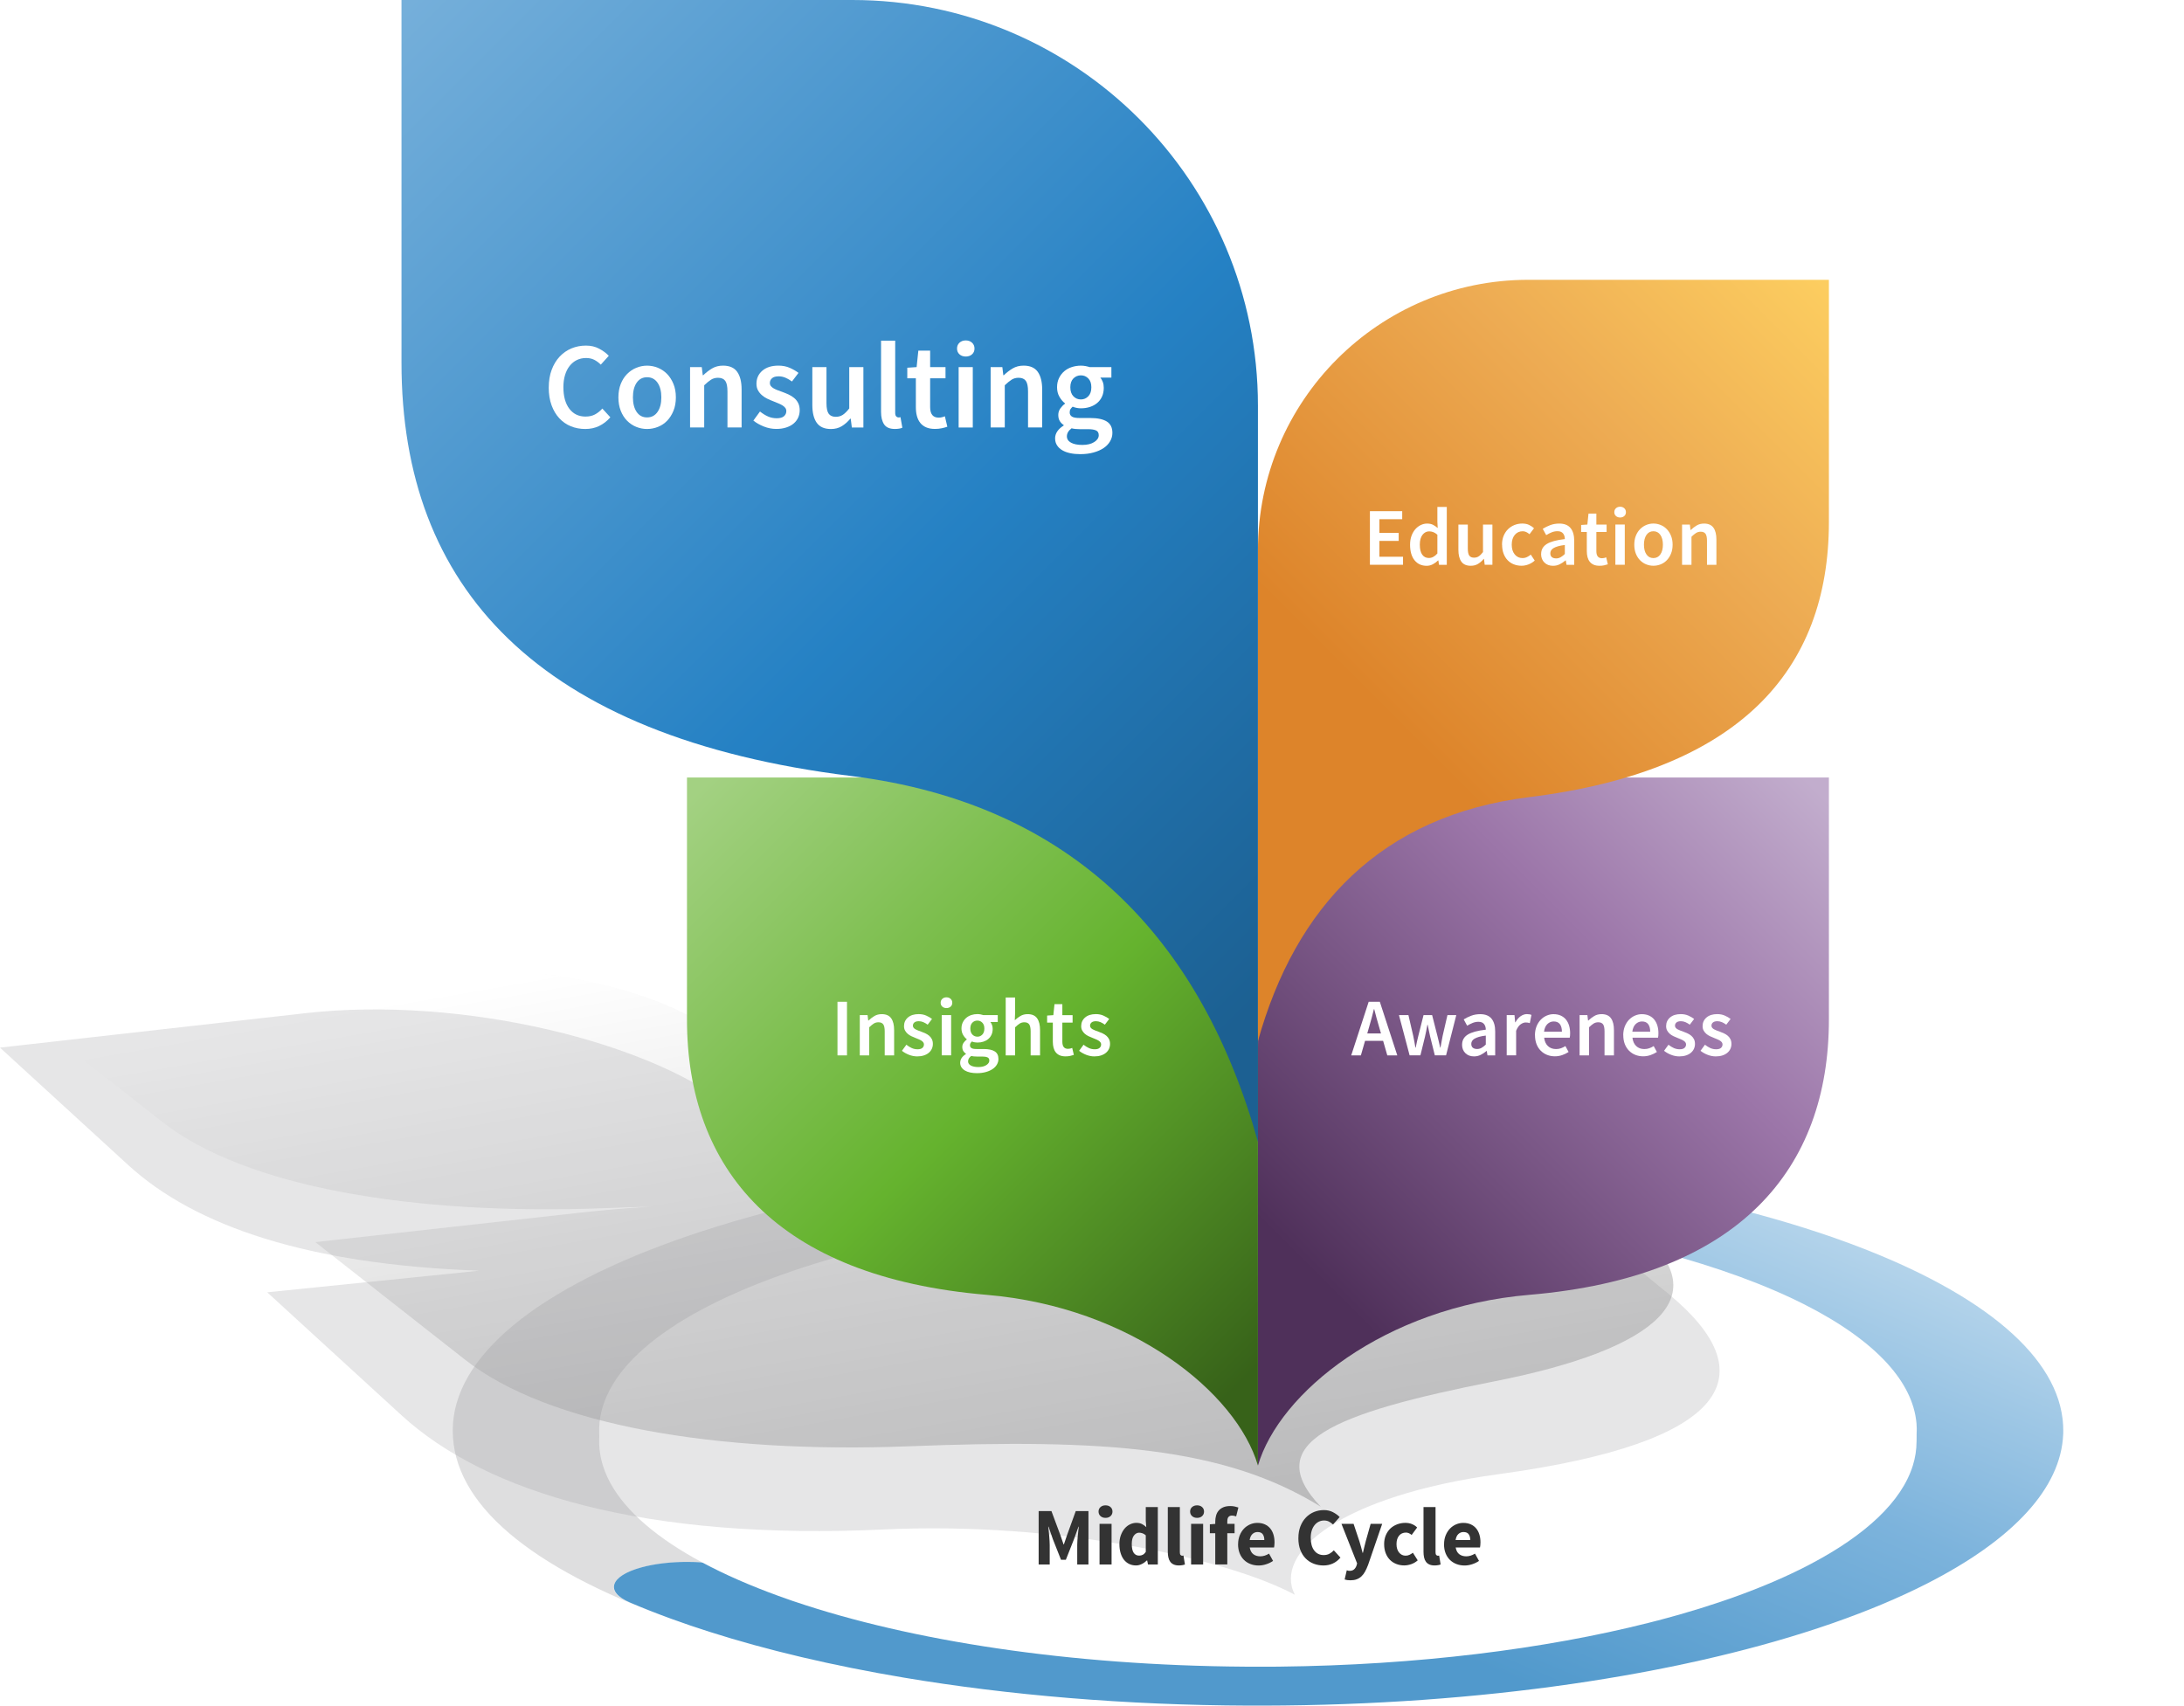 <svg width="800" height="625" viewBox="0 0 800 625" fill="none" xmlns="http://www.w3.org/2000/svg">
<g id="03-midlife-cycle-coliquio-solutions-framework-800x625" clip-path="url(#clip0_2_655)">
<rect width="800" height="625" fill="white"/>
<g id="Group">
<g id="cycle">
<path id="Vector" d="M460.78 423.15C382 423.15 307.93 433.64 252.23 452.69C196.52 471.74 165.84 497.07 165.84 524.02C165.84 550.97 194.18 574.33 245.86 593.1C240.6 591.19 235.56 589.2 230.74 587.15C221.46 583.2 223.31 577.43 234.85 574.26C239.8 572.9 245.73 572.24 251.62 572.24C259.19 572.24 266.69 573.33 271.97 575.43C238.44 561.08 220.02 543.45 219.48 524.85V524.82C219.48 524.75 219.48 524.69 219.48 524.62V524.55C219.48 524.47 219.48 524.4 219.48 524.32V524.29C219.48 524.2 219.48 524.11 219.48 524.02C219.48 523.93 219.48 523.84 219.48 523.75V523.71C219.48 523.64 219.48 523.56 219.48 523.49V523.42C219.48 523.36 219.48 523.29 219.48 523.22V523.18C220.1 501.44 245.14 481.04 290.15 465.65C335.15 450.26 394.8 441.69 458.35 441.48H458.45C458.64 441.48 458.83 441.48 459.03 441.48H459.24C459.46 441.48 459.68 441.48 459.9 441.48H460C460.26 441.48 460.52 441.48 460.78 441.48C445.98 441.48 433.97 437.37 433.97 432.31C433.97 427.25 445.98 423.14 460.78 423.14" fill="#DEDEDF"/>
<path id="Vector_2" d="M460.78 423.15C445.98 423.15 433.97 427.26 433.97 432.32C433.97 437.38 445.98 441.49 460.78 441.49C461.04 441.49 461.3 441.49 461.56 441.49H461.75C461.94 441.49 462.13 441.49 462.32 441.49H462.64C462.79 441.49 462.95 441.49 463.1 441.49H463.37C463.54 441.49 463.71 441.49 463.88 441.49H464.09C464.28 441.49 464.47 441.49 464.66 441.49H464.86C465.05 441.49 465.25 441.49 465.44 441.49H465.6C465.81 441.49 466.01 441.49 466.22 441.49H466.36C466.58 441.49 466.81 441.49 467.03 441.49H467.06C467.31 441.49 467.56 441.49 467.82 441.49H467.83C498.65 441.79 527.9 444.06 554.73 447.94C566.68 449.67 578.14 451.72 589.03 454.06H589.06C589.4 454.14 589.75 454.22 590.09 454.29L590.32 454.34C590.47 454.37 590.61 454.4 590.76 454.44C590.93 454.48 591.1 454.51 591.27 454.55L591.55 454.61C591.8 454.67 592.06 454.72 592.31 454.78L592.45 454.81C614.35 459.69 633.8 465.77 649.99 472.75C650.41 472.93 650.83 473.12 651.25 473.3L651.42 473.37C651.57 473.44 651.72 473.5 651.87 473.57C651.99 473.62 652.1 473.67 652.22 473.72C652.31 473.76 652.41 473.8 652.5 473.84C652.61 473.89 652.73 473.94 652.84 473.99L652.97 474.05C655.73 475.29 658.38 476.55 660.93 477.84C673.93 484.43 684.23 491.69 691.28 499.43C697.59 506.37 701.3 513.7 702 521.3V521.36C702.01 521.43 702.02 521.5 702.02 521.57C702.02 521.63 702.02 521.68 702.03 521.73C702.03 521.79 702.03 521.84 702.04 521.89V521.97V522.05C702.04 522.12 702.05 522.19 702.06 522.27V522.45C702.07 522.53 702.08 522.62 702.08 522.7V522.82C702.08 522.92 702.09 523.02 702.1 523.12V523.19C702.1 523.3 702.1 523.41 702.1 523.52V523.61C702.1 523.73 702.1 523.85 702.1 523.97C702.1 526.96 701.63 529.92 700.73 532.83C698.18 541.01 692.15 548.81 683.15 556.09C677.64 560.55 671.01 564.81 663.38 568.83L663.28 568.88C663.17 568.94 663.07 568.99 662.97 569.04C662.88 569.09 662.79 569.13 662.71 569.18C662.63 569.22 662.55 569.27 662.46 569.31C662.3 569.39 662.14 569.48 661.98 569.56L661.89 569.61C647.02 577.26 628.52 584.01 607.22 589.58H607.16C606.89 589.67 606.61 589.74 606.34 589.81L606.27 589.83C606.04 589.89 605.82 589.95 605.59 590L605.33 590.07C605.16 590.11 604.99 590.16 604.82 590.2C604.61 590.25 604.4 590.31 604.19 590.36L603.97 590.42C601.26 591.11 598.5 591.77 595.7 592.42C576.44 596.87 555.22 600.39 532.57 602.8C512.28 604.96 490.86 606.23 468.61 606.47H468.45C468.24 606.47 468.03 606.47 467.82 606.47H467.81C467.66 606.47 467.51 606.47 467.37 606.47C467.21 606.47 467.06 606.47 466.89 606.47C466.73 606.47 466.57 606.47 466.41 606.47C466.2 606.47 465.99 606.47 465.78 606.47H465.24C465 606.47 464.74 606.47 464.5 606.47H464.14C463.85 606.47 463.55 606.47 463.26 606.47H463.06C462.74 606.47 462.43 606.47 462.11 606.47H461.85C461.5 606.47 461.16 606.47 460.81 606.47C460.53 606.47 460.25 606.47 459.97 606.47H459.7C459.51 606.47 459.33 606.47 459.14 606.47H458.77C458.62 606.47 458.47 606.47 458.32 606.47H456.73C456.55 606.47 456.37 606.47 456.19 606.46H456.02C455.54 606.46 455.07 606.46 454.59 606.45C454.31 606.45 454.04 606.45 453.76 606.45H453.65C418.19 606.1 384.77 603.14 354.77 598.11C333.86 594.6 314.63 590.09 297.64 584.75C292.34 583.08 287.25 581.34 282.4 579.52L282.15 579.42C278.86 578.18 275.67 576.91 272.6 575.6C272.41 575.52 272.22 575.44 272.03 575.36C266.76 573.26 259.25 572.17 251.68 572.17C245.79 572.17 239.86 572.83 234.91 574.19C223.36 577.36 221.52 583.14 230.8 587.08C235.61 589.13 240.66 591.11 245.92 593.03C250.42 594.67 255.07 596.25 259.88 597.78C280.99 604.51 304.99 610.18 331.19 614.58C369.38 620.99 412.3 624.65 457.51 624.82H457.68C457.95 624.82 458.22 624.82 458.49 624.82H458.79C459.04 624.82 459.29 624.82 459.54 624.82H459.83C460.17 624.82 460.51 624.82 460.85 624.82C461.17 624.82 461.48 624.82 461.79 624.82H461.95C462.22 624.82 462.48 624.82 462.74 624.82H462.83C502.76 624.73 540.94 621.92 575.66 616.89C609.17 612.04 639.48 605.15 665.28 596.66H665.31C665.59 596.56 665.87 596.46 666.15 596.37C666.29 596.32 666.43 596.28 666.56 596.23L666.88 596.12C668.16 595.69 669.43 595.26 670.69 594.83C670.87 594.76 671.05 594.7 671.23 594.64C671.35 594.6 671.46 594.56 671.58 594.52C671.7 594.48 671.82 594.44 671.95 594.39C684.27 590.07 695.48 585.37 705.39 580.35C721.28 572.3 733.88 563.42 742.51 553.94C750.74 544.9 755.33 535.32 755.75 525.41C755.75 525.24 755.76 525.09 755.77 524.93V524.91C755.77 524.76 755.77 524.62 755.77 524.47V524.38C755.77 524.23 755.77 524.09 755.77 523.94C755.77 522.79 755.71 521.65 755.6 520.51V520.45C755.59 520.38 755.58 520.32 755.57 520.25C755.57 520.2 755.56 520.15 755.55 520.09V519.97C755.53 519.89 755.52 519.8 755.51 519.72C754.02 507.34 745.99 495.51 732.58 484.66C718.4 473.2 698.24 462.83 673.42 454H673.4C673.13 453.9 672.85 453.8 672.58 453.7C672.44 453.65 672.3 453.6 672.16 453.55L671.88 453.45C670.42 452.94 668.94 452.43 667.45 451.93L667.32 451.89C667.09 451.81 666.85 451.73 666.62 451.66C666.41 451.59 666.2 451.52 665.99 451.45L665.8 451.39C653.44 447.3 640.04 443.58 625.74 440.28C602.21 434.84 576.24 430.53 548.51 427.59C522.1 424.78 494.08 423.21 465.12 423.06H465.04C464.15 423.06 463.25 423.06 462.36 423.06H462.1C461.67 423.06 461.24 423.06 460.81 423.06" fill="url(#paint0_linear_2_655)"/>
<g id="Vector_3" filter="url(#filter0_d_2_655)">
<path d="M460.78 441.49C460.52 441.49 460.26 441.49 460 441.49H459.9C459.68 441.49 459.46 441.49 459.24 441.49H459.03C458.84 441.49 458.64 441.49 458.45 441.49H458.35C327.01 441.93 220.78 478.27 219.48 523.19V523.23C219.48 523.29 219.48 523.36 219.48 523.43V523.5C219.48 523.58 219.48 523.65 219.48 523.72V523.76C219.48 523.85 219.48 523.94 219.48 524.03C219.48 524.12 219.48 524.21 219.48 524.3V524.33C219.48 524.41 219.48 524.48 219.48 524.56V524.63C219.48 524.69 219.48 524.76 219.48 524.83V524.86C220.13 547.14 246.58 567.31 289.12 582.04L289.18 582.06C289.33 582.11 289.48 582.16 289.63 582.22C289.8 582.28 289.97 582.34 290.14 582.4C290.31 582.46 290.48 582.52 290.65 582.57C290.8 582.62 290.96 582.67 291.11 582.72L291.17 582.74C333.7 597.11 391.75 606.12 455.96 606.55H456.13C456.31 606.55 456.49 606.55 456.67 606.55H456.97C457.13 606.55 457.29 606.55 457.45 606.55H457.85C457.99 606.55 458.13 606.55 458.26 606.55C458.41 606.55 458.56 606.55 458.71 606.55H459.08C459.27 606.55 459.45 606.55 459.64 606.55H459.91C460.19 606.55 460.47 606.55 460.75 606.55C461.1 606.55 461.44 606.55 461.79 606.55H462.05C462.37 606.55 462.68 606.55 463 606.55H463.2C463.49 606.55 463.79 606.55 464.08 606.55H464.44C464.68 606.55 464.94 606.55 465.18 606.55C465.37 606.55 465.53 606.55 465.72 606.55C465.93 606.55 466.14 606.55 466.35 606.55C466.5 606.55 466.68 606.55 466.83 606.55C466.99 606.55 467.14 606.55 467.31 606.55C467.67 606.55 468.03 606.55 468.39 606.54H468.55C519.14 605.99 565.81 600.11 603.9 590.49L604.12 590.43C604.33 590.38 604.54 590.32 604.75 590.27C604.92 590.23 605.09 590.18 605.26 590.14L605.52 590.07C605.75 590.01 605.97 589.95 606.2 589.9L606.27 589.88C606.54 589.81 606.82 589.74 607.09 589.67H607.15C628.45 584.09 646.94 577.34 661.82 569.69L661.91 569.64C662.07 569.56 662.23 569.47 662.39 569.39C662.47 569.35 662.55 569.3 662.64 569.26C662.73 569.21 662.82 569.17 662.9 569.12C663.01 569.06 663.11 569.01 663.21 568.96L663.31 568.91C683.38 558.33 696.55 546.08 700.66 532.91C701.57 530 702.03 527.04 702.03 524.05C702.03 523.93 702.03 523.81 702.03 523.69V523.6C702.03 523.49 702.03 523.38 702.03 523.27V523.2C702.03 523.1 702.03 523 702.02 522.9V522.78C702.02 522.7 702.01 522.61 702 522.53C702 522.47 702 522.41 701.99 522.35C701.99 522.28 701.99 522.21 701.98 522.13C701.98 522.08 701.98 522.02 701.97 521.96C701.97 521.9 701.97 521.85 701.96 521.8C701.96 521.68 701.94 521.55 701.93 521.43V521.37C700.27 503.64 682.27 487.31 652.9 474.11L652.77 474.05C652.66 474 652.54 473.95 652.43 473.9C652.34 473.86 652.24 473.82 652.15 473.78C652.03 473.73 651.92 473.68 651.8 473.63C651.65 473.56 651.5 473.5 651.35 473.43L651.18 473.36C650.76 473.18 650.34 472.99 649.92 472.81C633.72 465.82 614.28 459.75 592.38 454.87L592.24 454.84C591.99 454.78 591.73 454.73 591.48 454.67L591.2 454.61C591.03 454.57 590.86 454.54 590.69 454.5C590.54 454.47 590.4 454.44 590.25 454.4L590.02 454.35C589.67 454.27 589.34 454.2 588.99 454.13H588.96C552.45 446.28 509.37 441.68 463.17 441.53H463.07C462.88 441.53 462.68 441.53 462.5 441.53H462.28C462.06 441.53 461.84 441.53 461.62 441.53H461.52C461.26 441.53 461 441.53 460.74 441.53" fill="white"/>
</g>
</g>
<g id="shadow02" style="mix-blend-mode:multiply" opacity="0.5" filter="url(#filter1_f_2_655)">
<g id="Group_2">
<path id="Vector_4" d="M488.38 363.24L433.45 320.1L336.92 330.83C290.33 336.01 226.08 349.55 265.63 380.61C226.08 349.55 147.55 351.88 100.96 357.05L4.43 367.78L59.36 410.92C89.7 434.75 150.83 445.35 222.09 442.57C227.7 442.35 233.15 442.17 238.44 442.03C228.94 442.6 220.02 443.4 212.03 444.29L115.5 455.02L170.43 498.16C200.77 521.99 261.9 532.59 333.16 529.81C404.32 527.03 448.48 530.05 483.81 551.97C461.47 528.6 487.96 517.74 547.67 505.97C607.46 494.18 629.78 474.3 599.44 450.48L544.51 407.34L447.98 418.07C440 418.96 431.49 420.09 423.09 421.51C427.38 420.59 431.88 419.66 436.59 418.73C496.38 406.94 518.7 387.06 488.36 363.24H488.38Z" fill="url(#paint1_linear_2_655)" fill-opacity="0.8"/>
</g>
</g>
<g id="shadow01" style="mix-blend-mode:multiply" opacity="0.5" filter="url(#filter2_f_2_655)">
<g id="Group_3" style="mix-blend-mode:multiply">
<g id="Vector_5" style="mix-blend-mode:multiply">
<path d="M494.91 378.71L440.47 334.09L320.43 347.63C261.9 354.23 240.15 381.34 271.6 408.58C240.16 381.34 168.54 364.76 111.89 371.16L0 383.78L47.03 426.84C71.52 449.26 113.06 463.28 175.68 465.49L97.89 473.41L147.11 518.48C178.05 546.81 236.02 564.4 324.15 560.27C385.75 557.38 448.69 570.45 474.3 584.21C466.38 568.9 490.7 547.97 548.81 540.05C634.57 528.37 646.89 503.26 610.96 473.82L553.85 427.02L469.55 435.6C518.23 421.68 523.28 401.97 494.91 378.71V378.71Z" fill="#9B9B9E" fill-opacity="0.5"/>
</g>
</g>
</g>
<g id="insighs">
<path id="Vector_6" d="M361.72 284.83C416.43 284.83 460.78 329.18 460.78 383.89V536.87C453.01 510.21 414.4 478.83 361.42 474.34C284.35 467.81 251.64 428.16 251.64 373.45V284.82H361.72V284.83Z" fill="url(#paint2_linear_2_655)"/>
<g id="Group_4">
<path id="Vector_7" d="M306.77 366.98H310.25V386.62H306.77V366.98Z" fill="white"/>
<path id="Vector_8" d="M314.94 371.87H317.79L318.03 373.85H318.15C318.81 373.21 319.53 372.66 320.3 372.2C321.07 371.74 321.97 371.51 322.99 371.51C324.57 371.51 325.72 372.02 326.44 373.03C327.16 374.04 327.52 375.49 327.52 377.37V386.62H324.07V377.82C324.07 376.6 323.89 375.74 323.53 375.24C323.17 374.74 322.58 374.49 321.76 374.49C321.12 374.49 320.55 374.65 320.06 374.96C319.57 375.27 319.01 375.73 318.39 376.33V386.63H314.94V371.89V371.87Z" fill="white"/>
<path id="Vector_9" d="M332.01 382.72C332.67 383.24 333.33 383.65 333.98 383.94C334.63 384.23 335.34 384.38 336.1 384.38C336.9 384.38 337.49 384.22 337.87 383.88C338.25 383.55 338.44 383.12 338.44 382.6C338.44 382.3 338.35 382.03 338.17 381.8C337.99 381.57 337.75 381.36 337.45 381.18C337.15 381 336.81 380.83 336.43 380.68C336.05 380.53 335.67 380.37 335.29 380.21C334.81 380.03 334.32 379.82 333.82 379.58C333.32 379.34 332.87 379.05 332.48 378.71C332.09 378.37 331.77 377.97 331.52 377.52C331.27 377.07 331.14 376.53 331.14 375.91C331.14 374.61 331.62 373.55 332.58 372.73C333.54 371.91 334.85 371.5 336.51 371.5C337.53 371.5 338.45 371.68 339.27 372.04C340.09 372.4 340.8 372.81 341.4 373.27L339.81 375.37C339.29 374.99 338.76 374.68 338.23 374.45C337.7 374.22 337.14 374.1 336.56 374.1C335.82 374.1 335.27 374.26 334.92 374.57C334.57 374.88 334.39 375.27 334.39 375.73C334.39 376.03 334.48 376.29 334.65 376.5C334.82 376.71 335.04 376.9 335.33 377.06C335.61 377.22 335.94 377.37 336.31 377.51C336.68 377.65 337.07 377.79 337.47 377.93C337.97 378.11 338.47 378.32 338.97 378.55C339.47 378.78 339.93 379.07 340.34 379.41C340.75 379.75 341.08 380.17 341.33 380.66C341.58 381.15 341.71 381.74 341.71 382.42C341.71 383.06 341.58 383.66 341.33 384.21C341.08 384.76 340.71 385.24 340.23 385.65C339.75 386.06 339.15 386.39 338.43 386.63C337.71 386.87 336.89 386.99 335.97 386.99C334.95 386.99 333.94 386.79 332.95 386.4C331.96 386.01 331.1 385.52 330.38 384.94L332 382.72H332.01Z" fill="white"/>
<path id="Vector_10" d="M346.69 369.29C346.07 369.29 345.56 369.11 345.16 368.75C344.76 368.39 344.56 367.92 344.56 367.34C344.56 366.76 344.76 366.28 345.16 365.91C345.56 365.54 346.07 365.35 346.69 365.35C347.31 365.35 347.82 365.54 348.22 365.91C348.62 366.28 348.82 366.76 348.82 367.34C348.82 367.92 348.62 368.39 348.22 368.75C347.82 369.11 347.31 369.29 346.69 369.29ZM344.95 371.87H348.4V386.61H344.95V371.87Z" fill="white"/>
<path id="Vector_11" d="M351.72 389.29C351.72 388.67 351.9 388.09 352.26 387.56C352.62 387.03 353.14 386.55 353.82 386.13V386.01C353.44 385.77 353.12 385.45 352.87 385.05C352.62 384.65 352.49 384.15 352.49 383.55C352.49 382.95 352.65 382.44 352.99 381.97C353.32 381.5 353.7 381.11 354.12 380.81V380.69C353.62 380.31 353.17 379.78 352.78 379.11C352.39 378.44 352.19 377.66 352.19 376.78C352.19 375.9 352.35 375.19 352.67 374.53C352.99 373.87 353.42 373.31 353.95 372.86C354.48 372.41 355.1 372.07 355.8 371.84C356.5 371.61 357.24 371.49 358.02 371.49C358.42 371.49 358.81 371.53 359.18 371.6C359.55 371.67 359.89 371.76 360.19 371.86H365.48V374.41H362.78C363.02 374.69 363.22 375.05 363.38 375.48C363.54 375.91 363.62 376.39 363.62 376.91C363.62 377.73 363.47 378.45 363.18 379.07C362.89 379.69 362.49 380.21 361.99 380.63C361.49 381.05 360.9 381.37 360.22 381.59C359.54 381.81 358.81 381.92 358.03 381.92C357.71 381.92 357.38 381.89 357.04 381.83C356.7 381.77 356.36 381.67 356.02 381.53C355.8 381.73 355.62 381.93 355.49 382.13C355.36 382.33 355.3 382.6 355.3 382.94C355.3 383.36 355.47 383.69 355.83 383.93C356.18 384.17 356.81 384.29 357.71 384.29H360.32C362.1 384.29 363.45 384.57 364.36 385.15C365.27 385.72 365.73 386.65 365.73 387.93C365.73 388.65 365.54 389.33 365.17 389.97C364.8 390.61 364.27 391.16 363.59 391.62C362.91 392.08 362.08 392.45 361.11 392.72C360.14 392.99 359.05 393.13 357.85 393.13C356.97 393.13 356.15 393.05 355.4 392.89C354.65 392.73 354 392.49 353.46 392.17C352.92 391.85 352.49 391.45 352.18 390.97C351.87 390.49 351.71 389.93 351.71 389.29H351.72ZM354.6 388.78C354.6 389.44 354.94 389.96 355.61 390.33C356.28 390.7 357.21 390.89 358.39 390.89C359.57 390.89 360.56 390.65 361.29 390.18C362.02 389.71 362.39 389.15 362.39 388.51C362.39 387.93 362.16 387.54 361.71 387.34C361.26 387.14 360.61 387.04 359.77 387.04H357.76C356.96 387.04 356.29 386.97 355.75 386.83C354.99 387.41 354.61 388.06 354.61 388.78H354.6ZM358.02 379.77C358.72 379.77 359.32 379.51 359.82 379C360.32 378.49 360.57 377.75 360.57 376.79C360.57 375.83 360.32 375.15 359.83 374.64C359.34 374.13 358.73 373.87 358.01 373.87C357.29 373.87 356.68 374.12 356.18 374.62C355.68 375.12 355.43 375.84 355.43 376.78C355.43 377.72 355.68 378.48 356.18 378.99C356.68 379.5 357.29 379.76 358.01 379.76L358.02 379.77Z" fill="white"/>
<path id="Vector_12" d="M368.39 365.42H371.84V370.89L371.72 373.74C372.34 373.16 373.03 372.64 373.78 372.19C374.53 371.74 375.42 371.51 376.44 371.51C378.02 371.51 379.17 372.02 379.89 373.03C380.61 374.04 380.97 375.49 380.97 377.37V386.62H377.52V377.82C377.52 376.6 377.34 375.74 376.98 375.24C376.62 374.74 376.03 374.49 375.21 374.49C374.57 374.49 374 374.65 373.51 374.96C373.02 375.27 372.46 375.73 371.84 376.33V386.63H368.39V365.43V365.42Z" fill="white"/>
<path id="Vector_13" d="M385.66 374.61H383.56V372.03L385.84 371.88L386.26 367.86H389.14V371.88H392.89V374.61H389.14V381.64C389.14 383.36 389.83 384.22 391.21 384.22C391.47 384.22 391.74 384.19 392.01 384.13C392.28 384.07 392.53 383.99 392.75 383.89L393.35 386.44C392.95 386.58 392.49 386.7 391.98 386.82C391.47 386.93 390.92 386.98 390.34 386.98C389.48 386.98 388.75 386.85 388.16 386.59C387.57 386.33 387.09 385.96 386.72 385.49C386.35 385.02 386.08 384.46 385.91 383.81C385.74 383.16 385.65 382.43 385.65 381.63V374.6L385.66 374.61Z" fill="white"/>
<path id="Vector_14" d="M396.91 382.72C397.57 383.24 398.23 383.65 398.88 383.94C399.53 384.23 400.24 384.38 401 384.38C401.8 384.38 402.39 384.22 402.77 383.88C403.15 383.55 403.34 383.12 403.34 382.6C403.34 382.3 403.25 382.03 403.07 381.8C402.89 381.57 402.65 381.36 402.35 381.18C402.05 381 401.71 380.83 401.33 380.68C400.95 380.53 400.57 380.37 400.19 380.21C399.71 380.03 399.22 379.82 398.72 379.58C398.22 379.34 397.77 379.05 397.38 378.71C396.99 378.37 396.67 377.97 396.42 377.52C396.17 377.07 396.04 376.53 396.04 375.91C396.04 374.61 396.52 373.55 397.48 372.73C398.44 371.91 399.75 371.5 401.41 371.5C402.43 371.5 403.35 371.68 404.17 372.04C404.99 372.4 405.7 372.81 406.3 373.27L404.71 375.37C404.19 374.99 403.66 374.68 403.13 374.45C402.6 374.22 402.04 374.1 401.46 374.1C400.72 374.1 400.17 374.26 399.82 374.57C399.47 374.88 399.29 375.27 399.29 375.73C399.29 376.03 399.38 376.29 399.55 376.5C399.72 376.71 399.94 376.9 400.23 377.06C400.51 377.22 400.84 377.37 401.21 377.51C401.58 377.65 401.97 377.79 402.37 377.93C402.87 378.11 403.37 378.32 403.87 378.55C404.37 378.78 404.83 379.07 405.24 379.41C405.65 379.75 405.98 380.17 406.23 380.66C406.48 381.15 406.61 381.74 406.61 382.42C406.61 383.06 406.48 383.66 406.23 384.21C405.98 384.76 405.61 385.24 405.13 385.65C404.65 386.06 404.05 386.39 403.33 386.63C402.61 386.87 401.79 386.99 400.87 386.99C399.85 386.99 398.84 386.79 397.85 386.4C396.86 386.01 396 385.52 395.28 384.94L396.9 382.72H396.91Z" fill="white"/>
</g>
</g>
<g id="awareness">
<path id="Vector_15" d="M559.85 284.83C505.14 284.83 460.79 329.18 460.79 383.89V536.87C468.56 510.21 507.17 478.83 560.15 474.34C637.22 467.81 669.93 428.16 669.93 373.45V284.82H559.85V284.83Z" fill="url(#paint3_linear_2_655)"/>
<g id="Group_5">
<path id="Vector_16" d="M506.63 381.3H500.02L498.49 386.62H494.95L501.35 366.98H505.43L511.83 386.62H508.17L506.64 381.3H506.63ZM505.85 378.57L505.16 376.17C504.84 375.13 504.53 374.06 504.24 372.96C503.95 371.86 503.66 370.77 503.38 369.69H503.26C502.98 370.79 502.7 371.89 502.42 372.98C502.14 374.07 501.84 375.14 501.52 376.18L500.83 378.58H505.84L505.85 378.57Z" fill="white"/>
<path id="Vector_17" d="M512.43 371.87H515.91L517.68 379.53C517.84 380.23 517.98 380.93 518.09 381.63C518.2 382.33 518.32 383.04 518.46 383.76H518.58C518.72 383.04 518.87 382.33 519.02 381.63C519.17 380.93 519.34 380.23 519.52 379.53L521.44 371.87H524.59L526.54 379.53C526.72 380.23 526.89 380.93 527.05 381.63C527.21 382.33 527.37 383.04 527.53 383.76H527.65C527.79 383.04 527.92 382.33 528.04 381.63C528.16 380.93 528.29 380.23 528.43 379.53L530.2 371.87H533.44L529.69 386.61H525.58L523.87 379.73C523.71 379.03 523.56 378.33 523.42 377.64C523.28 376.95 523.13 376.21 522.97 375.43H522.85C522.71 376.21 522.57 376.95 522.43 377.65C522.29 378.35 522.14 379.05 521.98 379.75L520.3 386.6H516.34L512.44 371.86L512.43 371.87Z" fill="white"/>
<path id="Vector_18" d="M535.57 382.66C535.57 381.08 536.26 379.86 537.64 379C539.02 378.14 541.22 377.54 544.25 377.2C544.25 376.82 544.2 376.45 544.1 376.1C544 375.75 543.84 375.44 543.63 375.17C543.42 374.9 543.15 374.69 542.82 374.54C542.49 374.39 542.07 374.31 541.57 374.31C540.83 374.31 540.11 374.45 539.42 374.73C538.73 375.01 538.06 375.35 537.42 375.75L536.16 373.44C536.98 372.92 537.9 372.47 538.91 372.09C539.92 371.71 541.02 371.52 542.2 371.52C544.06 371.52 545.44 372.07 546.34 373.16C547.24 374.25 547.69 375.83 547.69 377.89V386.63H544.87L544.6 385.01H544.51C543.85 385.57 543.14 386.04 542.39 386.42C541.64 386.8 540.82 386.99 539.94 386.99C538.64 386.99 537.58 386.6 536.77 385.8C535.96 385.01 535.55 383.96 535.55 382.66H535.57ZM538.93 382.39C538.93 383.05 539.13 383.53 539.52 383.83C539.91 384.13 540.42 384.28 541.04 384.28C541.66 384.28 542.19 384.14 542.69 383.86C543.19 383.58 543.71 383.18 544.25 382.66V379.36C543.25 379.48 542.41 379.64 541.73 379.84C541.05 380.04 540.5 380.27 540.09 380.52C539.68 380.77 539.38 381.06 539.2 381.38C539.02 381.7 538.93 382.04 538.93 382.4V382.39Z" fill="white"/>
<path id="Vector_19" d="M551.91 371.87H554.76L555 374.48H555.12C555.64 373.52 556.27 372.78 557.01 372.27C557.75 371.76 558.51 371.5 559.29 371.5C559.99 371.5 560.55 371.6 560.97 371.8L560.37 374.8C560.11 374.72 559.87 374.66 559.65 374.62C559.43 374.58 559.16 374.56 558.84 374.56C558.26 374.56 557.65 374.79 557.01 375.24C556.37 375.69 555.82 376.48 555.36 377.6V386.61H551.91V371.87V371.87Z" fill="white"/>
<path id="Vector_20" d="M562.25 379.26C562.25 378.06 562.44 376.98 562.82 376.02C563.2 375.06 563.71 374.25 564.34 373.59C564.97 372.93 565.7 372.42 566.52 372.06C567.34 371.7 568.18 371.52 569.04 371.52C570.04 371.52 570.92 371.69 571.68 372.03C572.44 372.37 573.08 372.85 573.59 373.47C574.1 374.09 574.49 374.83 574.75 375.69C575.01 376.55 575.14 377.49 575.14 378.51C575.14 379.19 575.09 379.73 574.99 380.13H565.62C565.78 381.47 566.25 382.5 567.02 383.22C567.79 383.94 568.78 384.3 569.98 384.3C570.62 384.3 571.22 384.21 571.77 384.01C572.32 383.82 572.87 383.55 573.41 383.21L574.58 385.37C573.88 385.83 573.1 386.21 572.24 386.51C571.38 386.81 570.48 386.96 569.54 386.96C568.52 386.96 567.57 386.78 566.69 386.43C565.81 386.08 565.04 385.57 564.38 384.91C563.72 384.25 563.2 383.44 562.83 382.49C562.46 381.54 562.27 380.45 562.27 379.23L562.25 379.26ZM572.13 377.94C572.13 376.76 571.88 375.84 571.39 375.18C570.9 374.52 570.14 374.19 569.12 374.19C568.24 374.19 567.47 374.51 566.81 375.14C566.15 375.77 565.74 376.71 565.58 377.95H572.13V377.94Z" fill="white"/>
<path id="Vector_21" d="M578.61 371.87H581.46L581.7 373.85H581.82C582.48 373.21 583.2 372.66 583.97 372.2C584.74 371.74 585.64 371.51 586.66 371.51C588.24 371.51 589.39 372.02 590.11 373.03C590.83 374.04 591.19 375.49 591.19 377.37V386.62H587.74V377.82C587.74 376.6 587.56 375.74 587.2 375.24C586.84 374.74 586.25 374.49 585.43 374.49C584.79 374.49 584.22 374.65 583.73 374.96C583.24 375.27 582.68 375.73 582.06 376.33V386.63H578.61V371.89V371.87Z" fill="white"/>
<path id="Vector_22" d="M594.59 379.26C594.59 378.06 594.78 376.98 595.16 376.02C595.54 375.06 596.05 374.25 596.68 373.59C597.31 372.93 598.04 372.42 598.86 372.06C599.68 371.7 600.52 371.52 601.38 371.52C602.38 371.52 603.26 371.69 604.02 372.03C604.78 372.37 605.42 372.85 605.93 373.47C606.44 374.09 606.83 374.83 607.09 375.69C607.35 376.55 607.48 377.49 607.48 378.51C607.48 379.19 607.43 379.73 607.33 380.13H597.96C598.12 381.47 598.59 382.5 599.36 383.22C600.13 383.94 601.12 384.3 602.32 384.3C602.96 384.3 603.56 384.21 604.11 384.01C604.66 383.82 605.21 383.55 605.75 383.21L606.92 385.37C606.22 385.83 605.44 386.21 604.58 386.51C603.72 386.81 602.82 386.96 601.88 386.96C600.86 386.96 599.91 386.78 599.03 386.43C598.15 386.08 597.38 385.57 596.72 384.91C596.06 384.25 595.54 383.44 595.17 382.49C594.8 381.54 594.61 380.45 594.61 379.23L594.59 379.26ZM604.47 377.94C604.47 376.76 604.22 375.84 603.73 375.18C603.24 374.52 602.48 374.19 601.46 374.19C600.58 374.19 599.81 374.51 599.15 375.14C598.49 375.77 598.08 376.71 597.92 377.95H604.47V377.94Z" fill="white"/>
<path id="Vector_23" d="M611.17 382.72C611.83 383.24 612.49 383.65 613.14 383.94C613.79 384.23 614.5 384.38 615.26 384.38C616.06 384.38 616.65 384.22 617.03 383.88C617.41 383.55 617.6 383.12 617.6 382.6C617.6 382.3 617.51 382.03 617.33 381.8C617.15 381.57 616.91 381.36 616.61 381.18C616.31 381 615.97 380.83 615.59 380.68C615.21 380.53 614.83 380.37 614.45 380.21C613.97 380.03 613.48 379.82 612.98 379.58C612.48 379.34 612.03 379.05 611.64 378.71C611.25 378.37 610.93 377.97 610.68 377.52C610.43 377.07 610.3 376.53 610.3 375.91C610.3 374.61 610.78 373.55 611.74 372.73C612.7 371.91 614.01 371.5 615.67 371.5C616.69 371.5 617.61 371.68 618.43 372.04C619.25 372.4 619.96 372.81 620.56 373.27L618.97 375.37C618.45 374.99 617.92 374.68 617.39 374.45C616.86 374.22 616.3 374.1 615.72 374.1C614.98 374.1 614.43 374.26 614.08 374.57C613.73 374.88 613.55 375.27 613.55 375.73C613.55 376.03 613.64 376.29 613.81 376.5C613.98 376.71 614.2 376.9 614.49 377.06C614.77 377.22 615.1 377.37 615.47 377.51C615.84 377.65 616.23 377.79 616.63 377.93C617.13 378.11 617.63 378.32 618.13 378.55C618.63 378.78 619.09 379.07 619.5 379.41C619.91 379.75 620.24 380.17 620.49 380.66C620.74 381.15 620.87 381.74 620.87 382.42C620.87 383.06 620.74 383.66 620.49 384.21C620.24 384.76 619.87 385.24 619.39 385.65C618.91 386.06 618.31 386.39 617.59 386.63C616.87 386.87 616.05 386.99 615.13 386.99C614.11 386.99 613.1 386.79 612.11 386.4C611.12 386.01 610.26 385.52 609.54 384.94L611.16 382.72H611.17Z" fill="white"/>
<path id="Vector_24" d="M624.53 382.72C625.19 383.24 625.85 383.65 626.5 383.94C627.15 384.23 627.86 384.38 628.62 384.38C629.42 384.38 630.01 384.22 630.39 383.88C630.77 383.55 630.96 383.12 630.96 382.6C630.96 382.3 630.87 382.03 630.69 381.8C630.51 381.57 630.27 381.36 629.97 381.18C629.67 381 629.33 380.83 628.95 380.68C628.57 380.53 628.19 380.37 627.81 380.21C627.33 380.03 626.84 379.82 626.34 379.58C625.84 379.34 625.39 379.05 625 378.71C624.61 378.37 624.29 377.97 624.04 377.52C623.79 377.07 623.66 376.53 623.66 375.91C623.66 374.61 624.14 373.55 625.1 372.73C626.06 371.91 627.37 371.5 629.03 371.5C630.05 371.5 630.97 371.68 631.79 372.04C632.61 372.4 633.32 372.81 633.92 373.27L632.33 375.37C631.81 374.99 631.28 374.68 630.75 374.45C630.22 374.22 629.66 374.1 629.08 374.1C628.34 374.1 627.79 374.26 627.44 374.57C627.09 374.88 626.91 375.27 626.91 375.73C626.91 376.03 627 376.29 627.17 376.5C627.34 376.71 627.56 376.9 627.85 377.06C628.13 377.22 628.46 377.37 628.83 377.51C629.2 377.65 629.59 377.79 629.99 377.93C630.49 378.11 630.99 378.32 631.49 378.55C631.99 378.78 632.45 379.07 632.86 379.41C633.27 379.75 633.6 380.17 633.85 380.66C634.1 381.15 634.23 381.74 634.23 382.42C634.23 383.06 634.1 383.66 633.85 384.21C633.6 384.76 633.23 385.24 632.75 385.65C632.27 386.06 631.67 386.39 630.95 386.63C630.23 386.87 629.41 386.99 628.49 386.99C627.47 386.99 626.46 386.79 625.47 386.4C624.48 386.01 623.62 385.52 622.9 384.94L624.52 382.72H624.53Z" fill="white"/>
</g>
</g>
<g id="consulting">
<path id="Vector_25" d="M312.19 0C394.26 0 460.78 66.53 460.78 148.59V418.28C440.15 344.43 393.23 294.37 311.74 284.27C196.6 270 147.07 215.01 147.07 132.94V0H312.19V0Z" fill="url(#paint4_linear_2_655)"/>
<path id="Vector_26" d="M201.01 141.96C201.01 139.56 201.36 137.4 202.07 135.5C202.78 133.59 203.74 131.98 204.98 130.66C206.21 129.34 207.65 128.33 209.3 127.64C210.95 126.95 212.72 126.6 214.62 126.6C216.52 126.6 218.04 126.98 219.46 127.73C220.89 128.48 222.06 129.35 223 130.34L220.07 133.58C219.32 132.83 218.52 132.24 217.66 131.8C216.8 131.36 215.81 131.15 214.66 131.15C213.43 131.15 212.31 131.4 211.3 131.89C210.29 132.39 209.42 133.09 208.69 134.01C207.95 134.93 207.38 136.04 206.98 137.37C206.57 138.69 206.37 140.18 206.37 141.83C206.37 145.19 207.1 147.83 208.55 149.74C210.01 151.65 211.98 152.6 214.47 152.6C215.79 152.6 216.94 152.35 217.92 151.83C218.89 151.32 219.8 150.6 220.64 149.67L223.57 152.87C222.37 154.25 221 155.31 219.47 156.05C217.94 156.79 216.24 157.15 214.38 157.15C212.52 157.15 210.73 156.82 209.11 156.16C207.49 155.5 206.08 154.52 204.88 153.23C203.68 151.94 202.73 150.35 202.04 148.46C201.35 146.57 201 144.41 201 141.97L201.01 141.96Z" fill="white"/>
<path id="Vector_27" d="M226.52 145.57C226.52 143.74 226.81 142.1 227.38 140.66C227.95 139.22 228.72 138 229.7 137.01C230.68 136.02 231.79 135.26 233.06 134.74C234.32 134.22 235.64 133.95 237.02 133.95C238.4 133.95 239.73 134.21 241.01 134.74C242.29 135.27 243.4 136.02 244.37 137.01C245.33 138 246.1 139.22 246.69 140.66C247.28 142.1 247.57 143.74 247.57 145.57C247.57 147.4 247.28 149.04 246.69 150.48C246.1 151.92 245.33 153.14 244.37 154.13C243.41 155.12 242.29 155.87 241.01 156.38C239.73 156.89 238.4 157.15 237.02 157.15C235.64 157.15 234.32 156.89 233.06 156.38C231.8 155.87 230.68 155.12 229.7 154.13C228.72 153.14 227.95 151.92 227.38 150.48C226.81 149.04 226.52 147.4 226.52 145.57ZM231.84 145.57C231.84 147.79 232.3 149.57 233.21 150.91C234.13 152.25 235.39 152.91 237.02 152.91C238.65 152.91 239.92 152.24 240.85 150.91C241.78 149.58 242.25 147.79 242.25 145.57C242.25 143.35 241.78 141.52 240.85 140.19C239.92 138.85 238.64 138.19 237.02 138.19C235.4 138.19 234.13 138.86 233.21 140.19C232.29 141.53 231.84 143.32 231.84 145.57Z" fill="white"/>
<path id="Vector_28" d="M252.78 134.49H257.06L257.42 137.46H257.6C258.59 136.5 259.66 135.67 260.82 134.98C261.98 134.29 263.32 133.94 264.85 133.94C267.22 133.94 268.95 134.7 270.03 136.21C271.11 137.73 271.65 139.9 271.65 142.72V156.59H266.47V143.39C266.47 141.56 266.2 140.27 265.66 139.52C265.12 138.77 264.23 138.39 263 138.39C262.04 138.39 261.19 138.62 260.45 139.09C259.71 139.56 258.88 140.24 257.95 141.14V156.59H252.77V134.47L252.78 134.49Z" fill="white"/>
<path id="Vector_29" d="M278.38 150.75C279.37 151.53 280.35 152.14 281.33 152.57C282.31 153.01 283.36 153.22 284.51 153.22C285.71 153.22 286.6 152.97 287.17 152.48C287.74 151.98 288.03 151.35 288.03 150.57C288.03 150.12 287.89 149.72 287.62 149.38C287.35 149.04 286.99 148.73 286.54 148.46C286.09 148.19 285.58 147.94 285.01 147.72C284.44 147.49 283.87 147.26 283.3 147.02C282.58 146.75 281.84 146.43 281.09 146.07C280.34 145.71 279.67 145.27 279.09 144.76C278.5 144.25 278.02 143.66 277.65 142.98C277.27 142.3 277.09 141.5 277.09 140.57C277.09 138.62 277.81 137.03 279.25 135.79C280.69 134.56 282.66 133.94 285.15 133.94C286.68 133.94 288.06 134.21 289.29 134.75C290.52 135.29 291.59 135.91 292.49 136.6L290.1 139.75C289.32 139.18 288.53 138.72 287.74 138.38C286.94 138.04 286.11 137.86 285.24 137.86C284.13 137.86 283.31 138.09 282.79 138.56C282.26 139.03 282 139.6 282 140.29C282 140.74 282.13 141.12 282.38 141.44C282.63 141.75 282.97 142.03 283.39 142.27C283.81 142.51 284.3 142.74 284.85 142.95C285.41 143.16 285.98 143.37 286.58 143.58C287.33 143.85 288.08 144.16 288.83 144.5C289.58 144.85 290.26 145.27 290.88 145.78C291.5 146.29 291.99 146.91 292.37 147.65C292.75 148.39 292.93 149.27 292.93 150.29C292.93 151.25 292.74 152.14 292.37 152.97C291.99 153.8 291.45 154.52 290.73 155.13C290.01 155.75 289.11 156.23 288.03 156.59C286.95 156.95 285.72 157.13 284.34 157.13C282.81 157.13 281.3 156.84 279.81 156.25C278.32 155.66 277.04 154.94 275.96 154.07L278.39 150.74L278.38 150.75Z" fill="white"/>
<path id="Vector_30" d="M297.56 134.49H302.74V147.69C302.74 149.52 303.01 150.81 303.55 151.56C304.09 152.31 304.96 152.69 306.16 152.69C307.12 152.69 307.97 152.45 308.71 151.97C309.45 151.49 310.23 150.71 311.08 149.63V134.49H316.26V156.61H312.03L311.62 153.37H311.48C310.52 154.51 309.48 155.43 308.35 156.12C307.22 156.81 305.9 157.16 304.36 157.16C301.99 157.16 300.26 156.4 299.18 154.89C298.1 153.37 297.56 151.2 297.56 148.38V134.51V134.49Z" fill="white"/>
<path id="Vector_31" d="M322.73 124.8H327.91V151.2C327.91 151.83 328.03 152.27 328.27 152.53C328.51 152.79 328.77 152.91 329.04 152.91H329.38C329.49 152.91 329.64 152.88 329.85 152.82L330.53 156.69C329.84 156.99 328.92 157.14 327.78 157.14C325.92 157.14 324.61 156.58 323.86 155.47C323.11 154.36 322.73 152.84 322.73 150.92V124.79V124.8Z" fill="white"/>
<path id="Vector_32" d="M335.49 138.58H332.34V134.71L335.76 134.48L336.39 128.44H340.71V134.48H346.34V138.58H340.71V149.12C340.71 151.7 341.75 152.99 343.82 152.99C344.21 152.99 344.61 152.95 345.01 152.85C345.42 152.76 345.78 152.64 346.11 152.49L347.01 156.32C346.41 156.53 345.73 156.72 344.96 156.88C344.19 157.04 343.38 157.13 342.51 157.13C341.22 157.13 340.13 156.93 339.24 156.54C338.35 156.15 337.63 155.6 337.08 154.9C336.52 154.19 336.12 153.35 335.86 152.38C335.6 151.4 335.48 150.32 335.48 149.11V138.57L335.49 138.58Z" fill="white"/>
<path id="Vector_33" d="M353.76 130.61C352.83 130.61 352.06 130.34 351.46 129.8C350.86 129.26 350.56 128.55 350.56 127.68C350.56 126.81 350.86 126.1 351.46 125.54C352.06 124.98 352.83 124.71 353.76 124.71C354.69 124.71 355.46 124.99 356.06 125.54C356.66 126.1 356.96 126.81 356.96 127.68C356.96 128.55 356.66 129.26 356.06 129.8C355.46 130.34 354.69 130.61 353.76 130.61ZM351.15 134.48H356.33V156.6H351.15V134.48Z" fill="white"/>
<path id="Vector_34" d="M362.88 134.49H367.16L367.52 137.46H367.7C368.69 136.5 369.76 135.67 370.92 134.98C372.08 134.29 373.42 133.94 374.95 133.94C377.32 133.94 379.05 134.7 380.13 136.21C381.21 137.73 381.75 139.9 381.75 142.72V156.59H376.57V143.39C376.57 141.56 376.3 140.27 375.76 139.52C375.22 138.77 374.33 138.39 373.1 138.39C372.14 138.39 371.29 138.62 370.55 139.09C369.81 139.56 368.98 140.24 368.05 141.14V156.59H362.87V134.47L362.88 134.49Z" fill="white"/>
<path id="Vector_35" d="M386.48 160.61C386.48 159.68 386.75 158.82 387.29 158.02C387.83 157.22 388.61 156.51 389.63 155.88V155.7C389.06 155.34 388.59 154.86 388.21 154.26C387.83 153.66 387.65 152.91 387.65 152.01C387.65 151.11 387.9 150.35 388.39 149.64C388.89 148.94 389.45 148.36 390.08 147.91V147.73C389.33 147.16 388.66 146.37 388.08 145.37C387.49 144.36 387.2 143.2 387.2 141.88C387.2 140.56 387.44 139.49 387.92 138.5C388.4 137.51 389.04 136.68 389.83 136C390.62 135.32 391.55 134.81 392.6 134.47C393.65 134.13 394.76 133.95 395.93 133.95C396.53 133.95 397.11 134 397.66 134.11C398.22 134.22 398.72 134.34 399.17 134.49H407.1V138.32H403.05C403.41 138.74 403.71 139.27 403.95 139.92C404.19 140.57 404.31 141.28 404.31 142.06C404.31 143.29 404.09 144.37 403.66 145.3C403.23 146.23 402.63 147.01 401.88 147.64C401.13 148.27 400.24 148.75 399.22 149.08C398.2 149.41 397.1 149.57 395.93 149.57C395.45 149.57 394.95 149.53 394.44 149.43C393.93 149.34 393.42 149.19 392.91 148.98C392.58 149.28 392.32 149.58 392.12 149.88C391.92 150.18 391.83 150.59 391.83 151.1C391.83 151.73 392.09 152.23 392.62 152.59C393.15 152.95 394.08 153.13 395.44 153.13H399.36C402.03 153.13 404.05 153.56 405.42 154.41C406.79 155.27 407.47 156.65 407.47 158.58C407.47 159.66 407.19 160.68 406.64 161.64C406.08 162.6 405.3 163.43 404.28 164.12C403.26 164.81 402.02 165.36 400.56 165.76C399.1 166.17 397.47 166.37 395.67 166.37C394.35 166.37 393.12 166.25 392 166.01C390.87 165.77 389.91 165.41 389.1 164.93C388.29 164.45 387.65 163.85 387.19 163.13C386.72 162.41 386.49 161.57 386.49 160.61H386.48ZM390.8 159.84C390.8 160.83 391.3 161.6 392.31 162.16C393.32 162.72 394.7 162.99 396.48 162.99C398.26 162.99 399.73 162.64 400.83 161.93C401.93 161.22 402.47 160.39 402.47 159.43C402.47 158.56 402.13 157.97 401.46 157.67C400.78 157.37 399.82 157.22 398.55 157.22H395.53C394.33 157.22 393.32 157.11 392.51 156.9C391.37 157.77 390.8 158.75 390.8 159.83V159.84ZM395.93 146.33C396.98 146.33 397.88 145.95 398.63 145.18C399.38 144.41 399.76 143.31 399.76 141.87C399.76 140.43 399.39 139.41 398.66 138.65C397.92 137.88 397.02 137.5 395.94 137.5C394.86 137.5 393.94 137.88 393.19 138.63C392.44 139.38 392.06 140.46 392.06 141.87C392.06 143.28 392.44 144.41 393.19 145.18C393.94 145.95 394.86 146.33 395.94 146.33H395.93Z" fill="white"/>
</g>
<g id="education">
<path id="Vector_36" d="M559.85 102.5C505.14 102.5 460.79 146.85 460.79 201.56V381.35C474.55 332.12 505.82 298.75 560.15 292.01C636.91 282.49 669.93 245.83 669.93 191.12V102.5H559.85V102.5Z" fill="url(#paint5_linear_2_655)"/>
<g id="Group_6">
<path id="Vector_37" d="M501.8 187.26H513.63V190.2H505.28V195.21H512.34V198.15H505.28V203.95H513.93V206.89H501.8V187.25V187.26Z" fill="white"/>
<path id="Vector_38" d="M516.51 199.54C516.51 198.34 516.68 197.26 517.03 196.3C517.38 195.34 517.85 194.53 518.43 193.87C519.01 193.21 519.68 192.7 520.43 192.34C521.18 191.98 521.96 191.8 522.76 191.8C523.6 191.8 524.31 191.95 524.89 192.24C525.47 192.53 526.05 192.93 526.63 193.43L526.51 191.06V185.71H529.96V206.91H527.11L526.87 205.32H526.75C526.21 205.86 525.58 206.32 524.86 206.7C524.14 207.08 523.38 207.27 522.58 207.27C520.72 207.27 519.24 206.59 518.15 205.24C517.06 203.89 516.51 201.99 516.51 199.55V199.54ZM520.08 199.51C520.08 201.11 520.36 202.33 520.94 203.16C521.52 203.99 522.34 204.41 523.42 204.41C524.5 204.41 525.55 203.86 526.51 202.76V195.88C525.99 195.42 525.48 195.1 524.99 194.92C524.5 194.74 524 194.65 523.5 194.65C522.54 194.65 521.73 195.07 521.07 195.91C520.41 196.75 520.08 197.95 520.08 199.51V199.51Z" fill="white"/>
<path id="Vector_39" d="M534.21 192.16H537.66V200.96C537.66 202.18 537.84 203.04 538.2 203.54C538.56 204.04 539.14 204.29 539.94 204.29C540.58 204.29 541.15 204.13 541.64 203.81C542.13 203.49 542.66 202.97 543.22 202.25V192.16H546.67V206.9H543.85L543.58 204.74H543.49C542.85 205.5 542.15 206.11 541.4 206.57C540.65 207.03 539.76 207.26 538.74 207.26C537.16 207.26 536.01 206.75 535.29 205.74C534.57 204.73 534.21 203.28 534.21 201.4V192.15V192.16Z" fill="white"/>
<path id="Vector_40" d="M550.19 199.54C550.19 198.32 550.39 197.23 550.79 196.27C551.19 195.31 551.73 194.5 552.41 193.84C553.09 193.18 553.88 192.67 554.77 192.32C555.66 191.97 556.6 191.79 557.58 191.79C558.56 191.79 559.38 191.95 560.09 192.29C560.8 192.63 561.41 193.03 561.91 193.51L560.26 195.7C559.86 195.36 559.46 195.09 559.06 194.9C558.66 194.71 558.23 194.61 557.77 194.61C556.57 194.61 555.6 195.06 554.86 195.95C554.12 196.84 553.75 198.04 553.75 199.54C553.75 201.04 554.12 202.21 554.85 203.1C555.58 203.99 556.53 204.44 557.69 204.44C558.29 204.44 558.85 204.31 559.36 204.06C559.87 203.81 560.33 203.51 560.73 203.17L562.17 205.36C561.47 205.98 560.7 206.45 559.86 206.77C559.02 207.09 558.18 207.25 557.34 207.25C556.34 207.25 555.4 207.08 554.53 206.74C553.66 206.4 552.9 205.9 552.26 205.24C551.62 204.58 551.12 203.77 550.76 202.81C550.4 201.85 550.22 200.76 550.22 199.54H550.19Z" fill="white"/>
<path id="Vector_41" d="M564.52 202.94C564.52 201.36 565.21 200.14 566.59 199.28C567.97 198.42 570.17 197.82 573.2 197.48C573.2 197.1 573.15 196.73 573.05 196.38C572.95 196.03 572.79 195.72 572.58 195.45C572.37 195.18 572.1 194.97 571.77 194.82C571.44 194.67 571.02 194.59 570.52 194.59C569.78 194.59 569.06 194.73 568.37 195.01C567.68 195.29 567.01 195.63 566.37 196.03L565.11 193.72C565.93 193.2 566.85 192.75 567.86 192.37C568.87 191.99 569.97 191.8 571.15 191.8C573.01 191.8 574.39 192.35 575.29 193.44C576.19 194.53 576.64 196.11 576.64 198.17V206.91H573.82L573.55 205.29H573.46C572.8 205.85 572.09 206.32 571.34 206.7C570.59 207.08 569.77 207.27 568.89 207.27C567.59 207.27 566.53 206.88 565.72 206.08C564.91 205.29 564.5 204.24 564.5 202.94H564.52ZM567.88 202.67C567.88 203.33 568.08 203.81 568.47 204.11C568.86 204.41 569.37 204.56 569.99 204.56C570.61 204.56 571.14 204.42 571.64 204.14C572.14 203.86 572.66 203.46 573.2 202.94V199.64C572.2 199.76 571.36 199.92 570.68 200.12C570 200.32 569.45 200.55 569.04 200.8C568.63 201.05 568.34 201.34 568.15 201.66C567.97 201.98 567.88 202.32 567.88 202.68V202.67Z" fill="white"/>
<path id="Vector_42" d="M581.27 194.89H579.17V192.31L581.45 192.16L581.87 188.14H584.75V192.16H588.5V194.89H584.75V201.92C584.75 203.64 585.44 204.5 586.82 204.5C587.08 204.5 587.34 204.47 587.61 204.41C587.88 204.35 588.13 204.27 588.35 204.17L588.95 206.72C588.55 206.86 588.09 206.98 587.58 207.1C587.07 207.21 586.52 207.26 585.94 207.26C585.08 207.26 584.35 207.13 583.76 206.87C583.17 206.61 582.69 206.24 582.32 205.77C581.95 205.3 581.68 204.74 581.51 204.09C581.34 203.44 581.25 202.71 581.25 201.91V194.88L581.27 194.89Z" fill="white"/>
<path id="Vector_43" d="M593.45 189.57C592.83 189.57 592.32 189.39 591.92 189.03C591.52 188.67 591.32 188.2 591.32 187.62C591.32 187.04 591.52 186.56 591.92 186.19C592.32 185.82 592.83 185.63 593.45 185.63C594.07 185.63 594.58 185.82 594.98 186.19C595.38 186.56 595.58 187.04 595.58 187.62C595.58 188.2 595.38 188.67 594.98 189.03C594.58 189.39 594.07 189.57 593.45 189.57ZM591.71 192.15H595.16V206.89H591.71V192.15Z" fill="white"/>
<path id="Vector_44" d="M598.64 199.54C598.64 198.32 598.83 197.23 599.21 196.27C599.59 195.31 600.11 194.5 600.76 193.84C601.41 193.18 602.16 192.67 603 192.32C603.84 191.97 604.72 191.79 605.64 191.79C606.56 191.79 607.45 191.97 608.3 192.32C609.15 192.67 609.9 193.18 610.54 193.84C611.18 194.5 611.7 195.31 612.09 196.27C612.48 197.23 612.68 198.32 612.68 199.54C612.68 200.76 612.48 201.85 612.09 202.81C611.7 203.77 611.18 204.58 610.54 205.24C609.9 205.9 609.15 206.4 608.3 206.74C607.45 207.08 606.56 207.25 605.64 207.25C604.72 207.25 603.84 207.08 603 206.74C602.16 206.4 601.41 205.9 600.76 205.24C600.11 204.58 599.59 203.77 599.21 202.81C598.83 201.85 598.64 200.76 598.64 199.54ZM602.18 199.54C602.18 201.02 602.48 202.21 603.1 203.1C603.71 203.99 604.56 204.44 605.64 204.44C606.72 204.44 607.57 203.99 608.19 203.1C608.81 202.21 609.12 201.02 609.12 199.54C609.12 198.06 608.81 196.84 608.19 195.95C607.57 195.06 606.72 194.61 605.64 194.61C604.56 194.61 603.71 195.06 603.1 195.95C602.49 196.84 602.18 198.04 602.18 199.54Z" fill="white"/>
<path id="Vector_45" d="M616.14 192.16H618.99L619.23 194.14H619.35C620.01 193.5 620.73 192.95 621.5 192.49C622.27 192.03 623.17 191.8 624.19 191.8C625.77 191.8 626.92 192.31 627.64 193.32C628.36 194.33 628.72 195.78 628.72 197.66V206.91H625.27V198.11C625.27 196.89 625.09 196.03 624.73 195.53C624.37 195.03 623.78 194.78 622.96 194.78C622.32 194.78 621.75 194.94 621.26 195.25C620.77 195.56 620.21 196.02 619.59 196.62V206.92H616.14V192.18V192.16Z" fill="white"/>
</g>
</g>
<g id="midlife-cycle">
<path id="Vector_46" d="M380.46 553.55H385.14L388.41 562.34L389.58 565.76H389.7L390.87 562.34L394.05 553.55H398.7V573.11H394.59V565.94C394.59 565.46 394.61 564.93 394.65 564.35C394.69 563.77 394.74 563.18 394.8 562.59C394.86 562 394.92 561.42 394.98 560.85C395.04 560.28 395.1 559.76 395.16 559.28H395.04L393.42 563.81L390.42 571.4H388.65L385.65 563.81L384.09 559.28H383.97C384.03 559.76 384.09 560.28 384.15 560.85C384.21 561.42 384.26 562 384.32 562.59C384.37 563.18 384.41 563.77 384.45 564.35C384.49 564.93 384.51 565.46 384.51 565.94V573.11H380.46V553.55Z" fill="#333333"/>
<path id="Vector_47" d="M404.95 556.04C404.21 556.04 403.6 555.83 403.12 555.4C402.64 554.97 402.4 554.41 402.4 553.73C402.4 553.05 402.64 552.5 403.12 552.08C403.6 551.66 404.21 551.45 404.95 551.45C405.69 551.45 406.32 551.66 406.79 552.08C407.26 552.5 407.5 553.05 407.5 553.73C407.5 554.41 407.26 554.97 406.79 555.4C406.32 555.83 405.71 556.04 404.95 556.04ZM402.76 558.23H407.17V573.11H402.76V558.23Z" fill="#333333"/>
<path id="Vector_48" d="M410.04 565.67C410.04 564.45 410.21 563.36 410.57 562.4C410.92 561.44 411.38 560.63 411.95 559.95C412.52 559.28 413.18 558.77 413.93 558.41C414.68 558.05 415.44 557.87 416.22 557.87C417.06 557.87 417.75 558.01 418.29 558.29C418.83 558.57 419.36 558.95 419.88 559.43L419.7 557.15V552.08H424.11V573.11H420.51L420.21 571.64H420.09C419.57 572.16 418.96 572.6 418.26 572.94C417.56 573.29 416.85 573.47 416.13 573.47C415.21 573.47 414.38 573.29 413.63 572.93C412.88 572.57 412.24 572.05 411.71 571.39C411.18 570.73 410.77 569.9 410.48 568.94C410.19 567.98 410.04 566.89 410.04 565.67V565.67ZM414.57 565.61C414.57 567.09 414.81 568.17 415.28 568.85C415.75 569.53 416.41 569.87 417.28 569.87C417.76 569.87 418.2 569.77 418.58 569.57C418.97 569.37 419.35 569.02 419.7 568.52V562.43C419.3 562.07 418.89 561.82 418.47 561.68C418.05 561.54 417.64 561.47 417.24 561.47C416.54 561.47 415.92 561.81 415.38 562.48C414.84 563.15 414.57 564.19 414.57 565.61V565.61Z" fill="#333333"/>
<path id="Vector_49" d="M427.77 552.08H432.18V568.67C432.18 569.13 432.26 569.45 432.44 569.63C432.61 569.81 432.78 569.9 432.96 569.9H433.21C433.28 569.9 433.38 569.88 433.5 569.84L434.04 573.11C433.8 573.21 433.5 573.29 433.12 573.36C432.74 573.43 432.31 573.47 431.82 573.47C431.06 573.47 430.42 573.35 429.9 573.11C429.38 572.87 428.96 572.54 428.65 572.1C428.34 571.67 428.11 571.15 427.98 570.54C427.84 569.93 427.77 569.25 427.77 568.49V552.08V552.08Z" fill="#333333"/>
<path id="Vector_50" d="M438.49 556.04C437.75 556.04 437.14 555.83 436.66 555.4C436.18 554.97 435.94 554.41 435.94 553.73C435.94 553.05 436.18 552.5 436.66 552.08C437.14 551.66 437.75 551.45 438.49 551.45C439.23 551.45 439.87 551.66 440.33 552.08C440.79 552.5 441.04 553.05 441.04 553.73C441.04 554.41 440.8 554.97 440.33 555.4C439.86 555.83 439.25 556.04 438.49 556.04ZM436.3 558.23H440.71V573.11H436.3V558.23Z" fill="#333333"/>
<path id="Vector_51" d="M452.8 555.5C452.24 555.3 451.73 555.2 451.27 555.2C450.73 555.2 450.31 555.36 450.01 555.69C449.71 556.02 449.56 556.57 449.56 557.32V558.22H452.23V561.67H449.56V573.1H445.15V561.67H443.17V558.4L445.15 558.25V557.44C445.15 556.66 445.24 555.92 445.44 555.22C445.63 554.52 445.94 553.91 446.39 553.39C446.83 552.87 447.4 552.46 448.1 552.16C448.8 551.86 449.65 551.71 450.65 551.71C451.27 551.71 451.83 551.77 452.34 551.89C452.85 552.01 453.28 552.13 453.62 552.25L452.81 555.49L452.8 555.5Z" fill="#333333"/>
<path id="Vector_52" d="M453.52 565.67C453.52 564.47 453.72 563.39 454.12 562.42C454.52 561.45 455.04 560.63 455.69 559.96C456.34 559.29 457.09 558.78 457.93 558.42C458.77 558.06 459.64 557.88 460.54 557.88C461.6 557.88 462.52 558.06 463.31 558.42C464.1 558.78 464.76 559.28 465.29 559.92C465.82 560.56 466.21 561.32 466.47 562.19C466.73 563.06 466.86 564 466.86 565.03C466.86 565.43 466.84 565.79 466.8 566.12C466.76 566.45 466.72 566.71 466.68 566.89H457.77C457.97 568.03 458.42 568.85 459.1 569.36C459.79 569.87 460.64 570.13 461.64 570.13C462.7 570.13 463.77 569.8 464.85 569.14L466.32 571.81C465.56 572.33 464.71 572.74 463.78 573.04C462.85 573.34 461.93 573.49 461.03 573.49C459.97 573.49 458.98 573.31 458.06 572.96C457.14 572.61 456.34 572.1 455.66 571.43C454.98 570.76 454.45 569.95 454.07 568.98C453.69 568.02 453.5 566.92 453.5 565.68L453.52 565.67ZM463.12 564.14C463.12 563.28 462.93 562.58 462.55 562.04C462.17 561.5 461.53 561.23 460.63 561.23C459.93 561.23 459.31 561.47 458.79 561.94C458.26 562.41 457.91 563.15 457.75 564.15H463.12V564.14Z" fill="#333333"/>
<path id="Vector_53" d="M475.6 563.45C475.6 561.83 475.85 560.39 476.35 559.11C476.85 557.84 477.52 556.77 478.38 555.89C479.23 555.01 480.22 554.34 481.35 553.88C482.48 553.42 483.68 553.19 484.93 553.19C486.18 553.19 487.26 553.44 488.25 553.95C489.24 554.46 490.06 555.06 490.72 555.74L488.29 558.47C487.79 558.01 487.29 557.65 486.78 557.39C486.27 557.13 485.67 557 484.99 557C484.31 557 483.67 557.15 483.08 557.44C482.49 557.73 481.97 558.15 481.54 558.69C481.1 559.23 480.75 559.89 480.5 560.67C480.25 561.45 480.12 562.33 480.12 563.31C480.12 565.33 480.55 566.9 481.41 568.01C482.27 569.12 483.42 569.67 484.86 569.67C485.66 569.67 486.36 569.51 486.96 569.19C487.56 568.87 488.1 568.45 488.58 567.93L491.01 570.6C490.19 571.56 489.26 572.28 488.21 572.76C487.16 573.24 486.02 573.48 484.8 573.48C483.58 573.48 482.35 573.27 481.23 572.84C480.11 572.41 479.13 571.78 478.29 570.93C477.45 570.09 476.79 569.05 476.31 567.8C475.83 566.55 475.59 565.11 475.59 563.47L475.6 563.45Z" fill="#333333"/>
<path id="Vector_54" d="M493.78 575.39C493.96 575.43 494.13 575.45 494.29 575.45C495.03 575.45 495.6 575.27 496 574.91C496.4 574.55 496.7 574.08 496.9 573.5L497.11 572.72L491.38 558.23H495.82L497.95 564.62C498.17 565.3 498.37 565.99 498.55 566.69C498.73 567.39 498.92 568.11 499.12 568.85H499.24C499.4 568.15 499.57 567.44 499.74 566.73C499.91 566.02 500.08 565.31 500.27 564.61L502.07 558.22H506.3L501.14 573.25C500.78 574.19 500.41 575.01 500.02 575.72C499.63 576.43 499.18 577.02 498.67 577.49C498.16 577.96 497.58 578.31 496.93 578.55C496.28 578.79 495.51 578.91 494.64 578.91C494.18 578.91 493.79 578.88 493.47 578.83C493.15 578.78 492.84 578.71 492.54 578.61L493.32 575.25C493.46 575.29 493.62 575.33 493.8 575.37L493.78 575.39Z" fill="#333333"/>
<path id="Vector_55" d="M507.01 565.67C507.01 564.43 507.22 563.33 507.64 562.36C508.06 561.39 508.62 560.57 509.33 559.91C510.04 559.25 510.87 558.75 511.81 558.4C512.75 558.05 513.73 557.87 514.75 557.87C515.67 557.87 516.5 558.02 517.24 558.33C517.98 558.64 518.6 559.05 519.1 559.57L517.09 562.3C516.39 561.72 515.7 561.43 515.02 561.43C513.94 561.43 513.09 561.81 512.47 562.57C511.85 563.33 511.54 564.36 511.54 565.66C511.54 566.96 511.86 567.99 512.49 568.75C513.12 569.51 513.91 569.89 514.87 569.89C515.41 569.89 515.9 569.78 516.34 569.56C516.78 569.34 517.18 569.09 517.54 568.81L519.31 571.6C518.59 572.24 517.79 572.71 516.91 573.01C516.03 573.31 515.18 573.46 514.36 573.46C513.32 573.46 512.36 573.28 511.47 572.93C510.58 572.58 509.8 572.08 509.14 571.42C508.48 570.76 507.96 569.95 507.58 568.97C507.2 567.99 507.01 566.9 507.01 565.65V565.67Z" fill="#333333"/>
<path id="Vector_56" d="M521.43 552.08H525.84V568.67C525.84 569.13 525.92 569.45 526.1 569.63C526.27 569.81 526.44 569.9 526.62 569.9H526.87C526.94 569.9 527.04 569.88 527.16 569.84L527.7 573.11C527.46 573.21 527.16 573.29 526.78 573.36C526.4 573.43 525.97 573.47 525.48 573.47C524.72 573.47 524.08 573.35 523.56 573.11C523.04 572.87 522.62 572.54 522.31 572.1C522 571.67 521.77 571.15 521.64 570.54C521.5 569.93 521.43 569.25 521.43 568.49V552.08V552.08Z" fill="#333333"/>
<path id="Vector_57" d="M528.96 565.67C528.96 564.47 529.16 563.39 529.56 562.42C529.96 561.45 530.48 560.63 531.13 559.96C531.78 559.29 532.53 558.78 533.37 558.42C534.21 558.06 535.08 557.88 535.98 557.88C537.04 557.88 537.96 558.06 538.75 558.42C539.54 558.78 540.2 559.28 540.73 559.92C541.26 560.56 541.65 561.32 541.91 562.19C542.17 563.06 542.3 564 542.3 565.03C542.3 565.43 542.28 565.79 542.24 566.12C542.2 566.45 542.16 566.71 542.12 566.89H533.21C533.41 568.03 533.86 568.85 534.54 569.36C535.23 569.87 536.08 570.13 537.08 570.13C538.14 570.13 539.21 569.8 540.29 569.14L541.76 571.81C541 572.33 540.15 572.74 539.22 573.04C538.29 573.34 537.37 573.49 536.47 573.49C535.41 573.49 534.42 573.31 533.5 572.96C532.58 572.61 531.78 572.1 531.1 571.43C530.42 570.76 529.89 569.95 529.51 568.98C529.13 568.02 528.94 566.92 528.94 565.68L528.96 565.67ZM538.56 564.14C538.56 563.28 538.37 562.58 537.99 562.04C537.61 561.5 536.97 561.23 536.07 561.23C535.37 561.23 534.75 561.47 534.23 561.94C533.7 562.41 533.35 563.15 533.19 564.15H538.56V564.14Z" fill="#333333"/>
</g>
</g>
</g>
<defs>
<filter id="filter0_d_2_655" x="211.48" y="437.49" width="498.55" height="181.06" filterUnits="userSpaceOnUse" color-interpolation-filters="sRGB">
<feFlood flood-opacity="0" result="BackgroundImageFix"/>
<feColorMatrix in="SourceAlpha" type="matrix" values="0 0 0 0 0 0 0 0 0 0 0 0 0 0 0 0 0 0 127 0" result="hardAlpha"/>
<feOffset dy="4"/>
<feGaussianBlur stdDeviation="4"/>
<feColorMatrix type="matrix" values="0 0 0 0 0 0 0 0 0 0 0 0 0 0 0 0 0 0 0.2 0"/>
<feBlend mode="normal" in2="BackgroundImageFix" result="effect1_dropShadow_2_655"/>
<feBlend mode="normal" in="SourceGraphic" in2="effect1_dropShadow_2_655" result="shape"/>
</filter>
<filter id="filter1_f_2_655" x="-35.57" y="280.1" width="688.508" height="311.87" filterUnits="userSpaceOnUse" color-interpolation-filters="sRGB">
<feFlood flood-opacity="0" result="BackgroundImageFix"/>
<feBlend mode="normal" in="SourceGraphic" in2="BackgroundImageFix" result="shape"/>
<feGaussianBlur stdDeviation="20" result="effect1_foregroundBlur_2_655"/>
</filter>
<filter id="filter2_f_2_655" x="-40" y="294.09" width="709.886" height="330.12" filterUnits="userSpaceOnUse" color-interpolation-filters="sRGB">
<feFlood flood-opacity="0" result="BackgroundImageFix"/>
<feBlend mode="normal" in="SourceGraphic" in2="BackgroundImageFix" result="shape"/>
<feGaussianBlur stdDeviation="20" result="effect1_foregroundBlur_2_655"/>
</filter>
<linearGradient id="paint0_linear_2_655" x1="561.52" y1="388.52" x2="478.8" y2="583.08" gradientUnits="userSpaceOnUse">
<stop stop-color="#BDD9ED"/>
<stop offset="0.5" stop-color="#7CB3DC"/>
<stop offset="1" stop-color="#5199CC"/>
</linearGradient>
<linearGradient id="paint1_linear_2_655" x1="294.73" y1="339" x2="337.03" y2="580.28" gradientUnits="userSpaceOnUse">
<stop stop-color="white"/>
<stop offset="1" stop-color="#676767"/>
</linearGradient>
<linearGradient id="paint2_linear_2_655" x1="260.97" y1="284.17" x2="468.93" y2="492.13" gradientUnits="userSpaceOnUse">
<stop stop-color="#A3D182"/>
<stop offset="0.52" stop-color="#65B32E"/>
<stop offset="1" stop-color="#376219"/>
</linearGradient>
<linearGradient id="paint3_linear_2_655" x1="660.6" y1="284.17" x2="452.64" y2="492.13" gradientUnits="userSpaceOnUse">
<stop stop-color="#C2ADCD"/>
<stop offset="0.33" stop-color="#9C76A9"/>
<stop offset="0.87" stop-color="#4F305A"/>
</linearGradient>
<linearGradient id="paint4_linear_2_655" x1="495.63" y1="332.67" x2="139.87" y2="-23.09" gradientUnits="userSpaceOnUse">
<stop stop-color="#1C6092"/>
<stop offset="0.4" stop-color="#2581C4"/>
<stop offset="1" stop-color="#7CB3DC"/>
</linearGradient>
<linearGradient id="paint5_linear_2_655" x1="437.56" y1="324.28" x2="674.73" y2="87.11" gradientUnits="userSpaceOnUse">
<stop offset="0.28" stop-color="#DD842A"/>
<stop offset="0.67" stop-color="#EDAB53"/>
<stop offset="1" stop-color="#FFD362"/>
</linearGradient>
<clipPath id="clip0_2_655">
<rect width="800" height="625" fill="white"/>
</clipPath>
</defs>
</svg>
